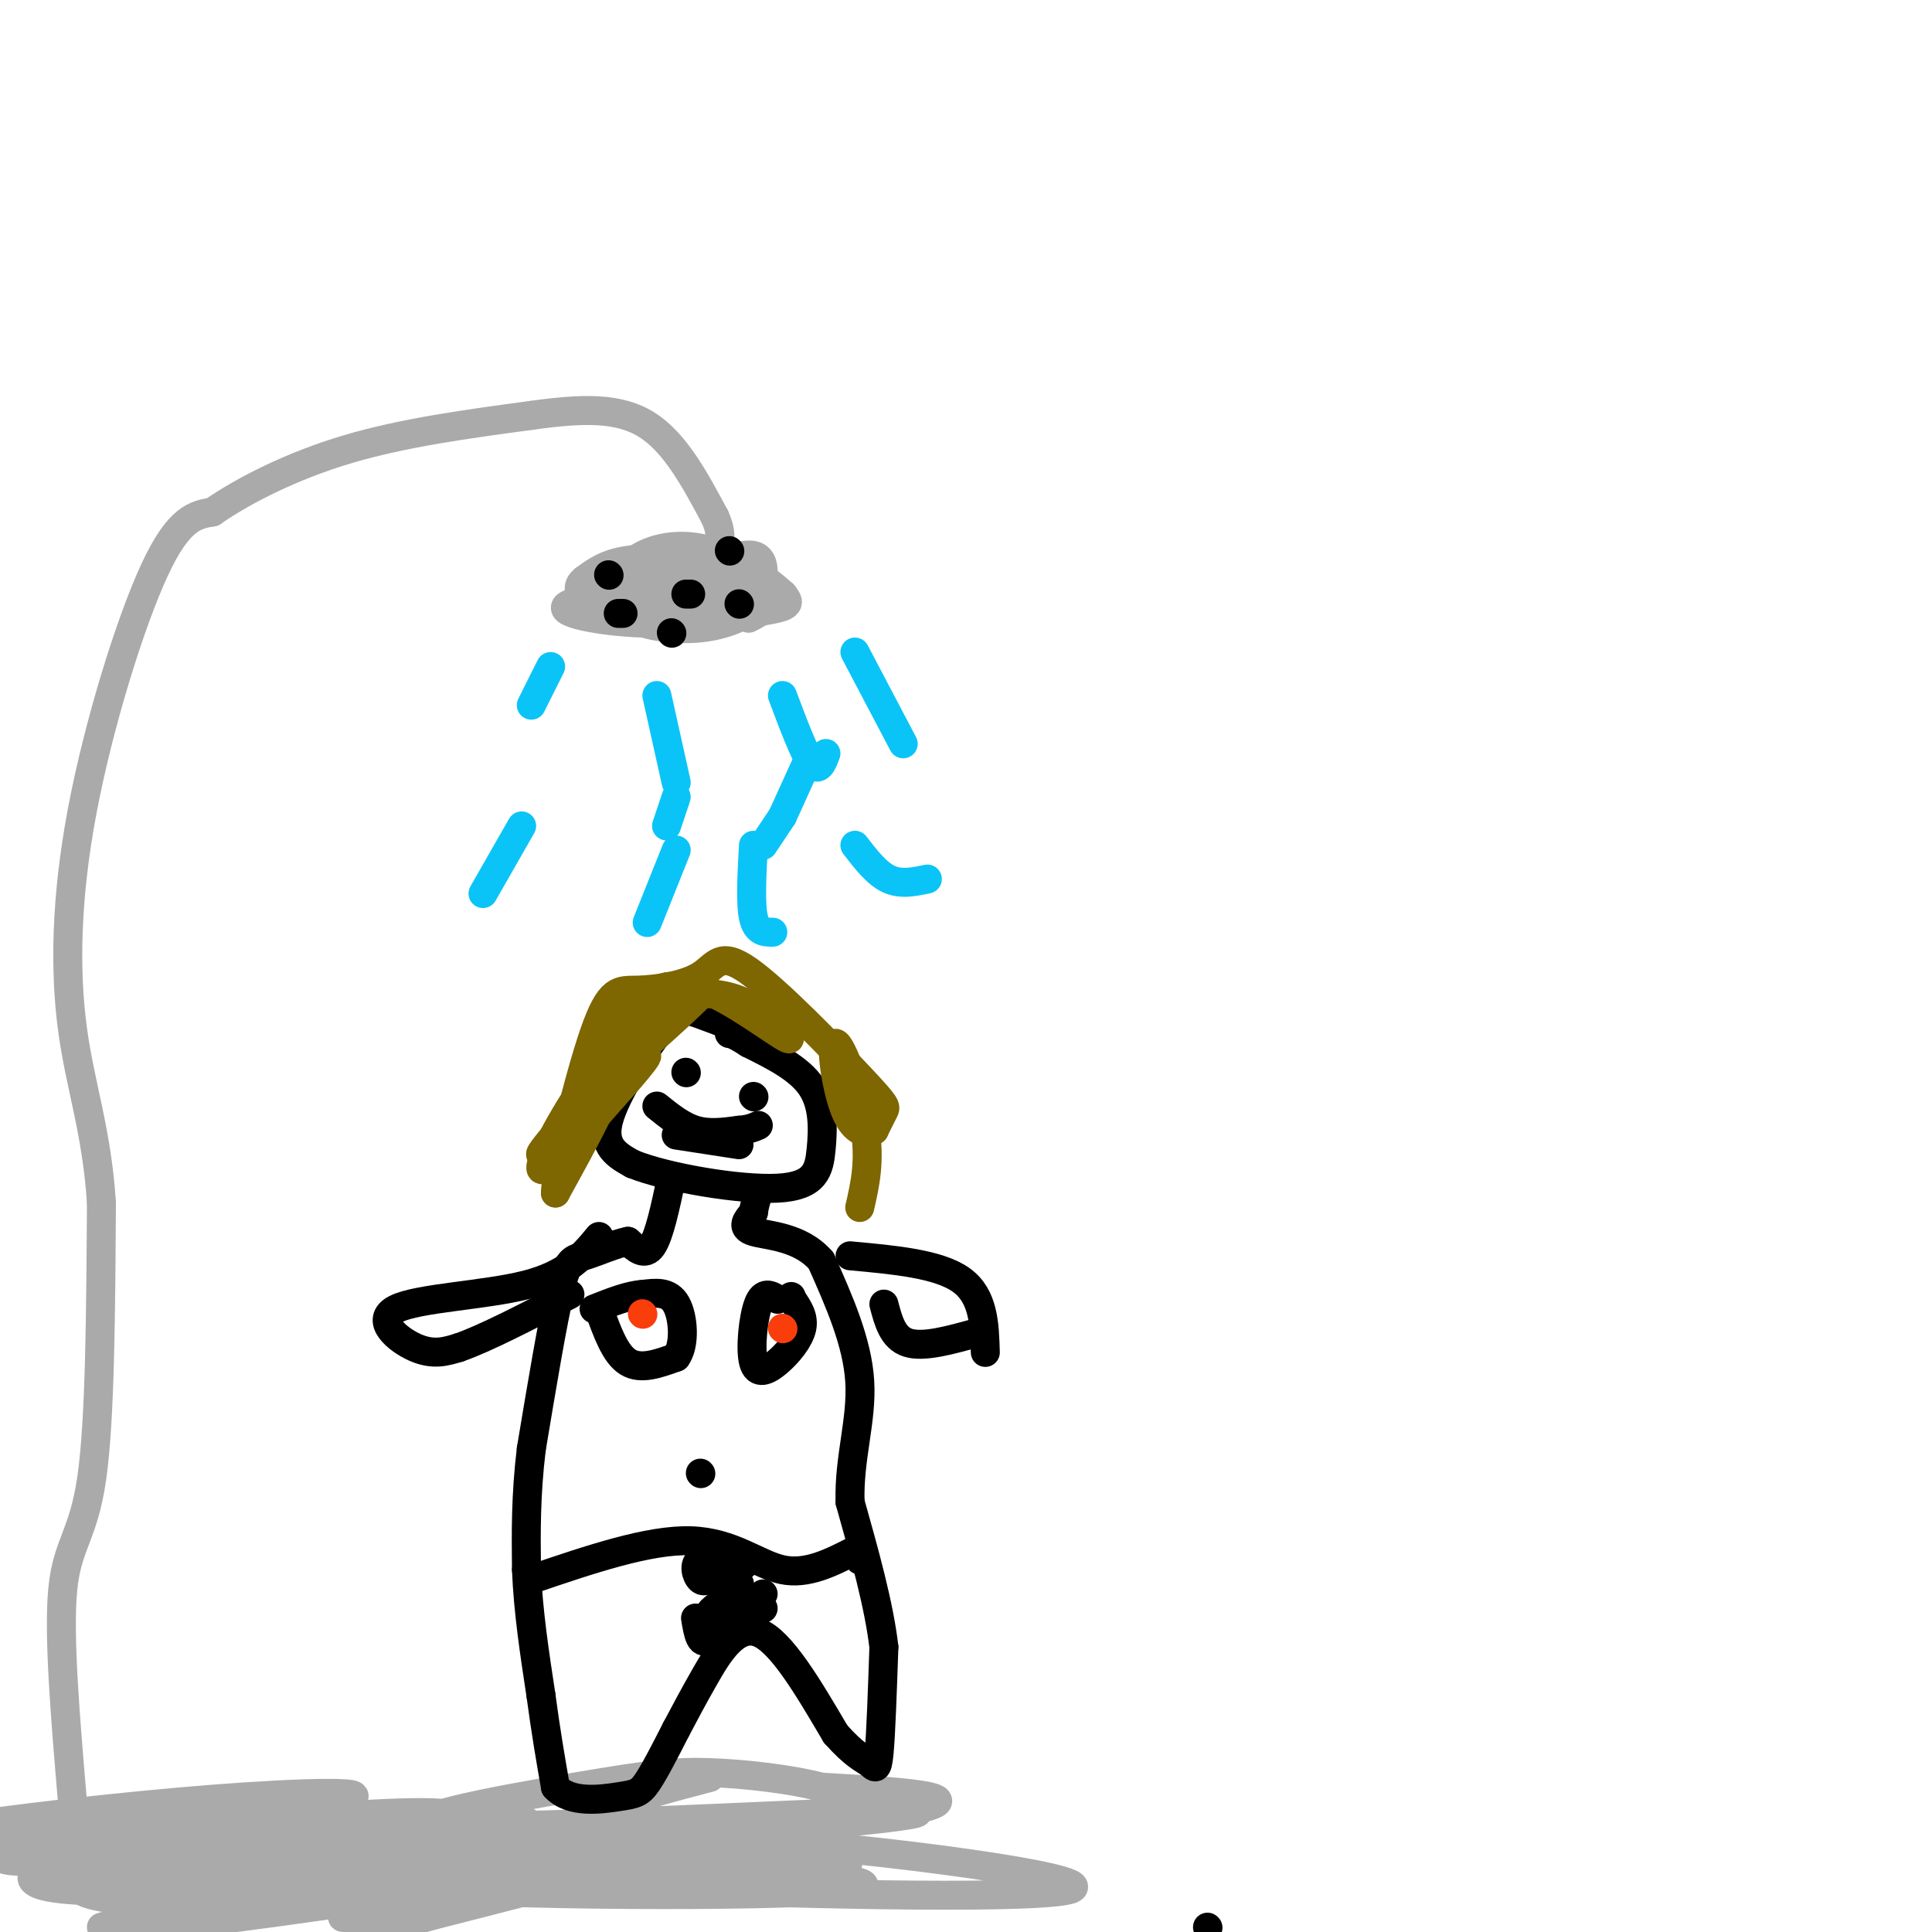 <svg viewBox='0 0 400 400' version='1.1' xmlns='http://www.w3.org/2000/svg' xmlns:xlink='http://www.w3.org/1999/xlink'><g fill='none' stroke='rgb(170,170,170)' stroke-width='6' stroke-linecap='round' stroke-linejoin='round'><path d='M71,376c4.376,-0.006 8.752,-0.011 11,1c2.248,1.011 2.368,3.039 -10,4c-12.368,0.961 -37.222,0.856 -37,0c0.222,-0.856 25.521,-2.461 26,-1c0.479,1.461 -23.863,5.989 -20,8c3.863,2.011 35.932,1.506 68,1'/><path d='M109,389c3.526,-0.688 -21.659,-2.907 -41,-2c-19.341,0.907 -32.838,4.942 -35,4c-2.162,-0.942 7.012,-6.859 21,-8c13.988,-1.141 32.792,2.496 40,5c7.208,2.504 2.822,3.877 -16,5c-18.822,1.123 -52.079,1.997 -60,-1c-7.921,-2.997 9.495,-9.865 24,-12c14.505,-2.135 26.097,0.464 32,2c5.903,1.536 6.115,2.010 1,3c-5.115,0.990 -15.558,2.495 -26,4'/><path d='M49,389c-9.856,0.449 -21.495,-0.429 -25,-2c-3.505,-1.571 1.123,-3.834 18,-4c16.877,-0.166 46.002,1.766 57,1c10.998,-0.766 3.870,-4.230 -22,-5c-25.870,-0.770 -70.481,1.154 -68,1c2.481,-0.154 52.052,-2.388 78,-3c25.948,-0.612 28.271,0.396 11,1c-17.271,0.604 -54.135,0.802 -91,1'/><path d='M7,379c-17.866,-0.013 -17.031,-0.545 -6,-2c11.031,-1.455 32.258,-3.832 50,-5c17.742,-1.168 32.000,-1.127 14,2c-18.000,3.127 -68.257,9.341 -64,11c4.257,1.659 63.028,-1.236 82,-3c18.972,-1.764 -1.854,-2.398 -22,-1c-20.146,1.398 -39.613,4.828 -43,6c-3.387,1.172 9.307,0.086 22,-1'/><path d='M40,386c18.478,0.086 53.672,0.800 55,0c1.328,-0.800 -31.209,-3.116 -53,-3c-21.791,0.116 -32.836,2.664 -35,5c-2.164,2.336 4.554,4.461 28,3c23.446,-1.461 63.620,-6.509 76,-7c12.380,-0.491 -3.034,3.574 -22,7c-18.966,3.426 -41.483,6.213 -64,9'/><path d='M21,399c9.753,-3.080 19.507,-6.161 40,-9c20.493,-2.839 51.727,-5.438 59,-7c7.273,-1.562 -9.413,-2.088 -29,1c-19.587,3.088 -42.074,9.792 -35,9c7.074,-0.792 43.711,-9.078 57,-11c13.289,-1.922 3.232,2.521 -1,5c-4.232,2.479 -2.638,2.994 -8,5c-5.362,2.006 -17.681,5.503 -30,9'/><path d='M80,399c26.099,-6.640 52.198,-13.279 44,-12c-8.198,1.279 -50.692,10.477 -53,10c-2.308,-0.477 35.571,-10.628 35,-12c-0.571,-1.372 -39.592,6.037 -48,6c-8.408,-0.037 13.796,-7.518 36,-15'/><path d='M94,376c-3.833,-2.000 -31.417,0.500 -59,3'/><path d='M15,373c-1.467,-17.289 -2.933,-34.578 -2,-44c0.933,-9.422 4.267,-10.978 6,-23c1.733,-12.022 1.867,-34.511 2,-57'/><path d='M21,249c-0.970,-15.003 -4.394,-24.011 -6,-36c-1.606,-11.989 -1.394,-26.959 2,-45c3.394,-18.041 9.970,-39.155 15,-50c5.030,-10.845 8.515,-11.423 12,-12'/><path d='M44,106c6.400,-4.444 16.400,-9.556 28,-13c11.600,-3.444 24.800,-5.222 38,-7'/><path d='M110,86c10.622,-1.489 18.178,-1.711 24,2c5.822,3.711 9.911,11.356 14,19'/><path d='M148,107c2.167,4.667 0.583,6.833 -1,9'/><path d='M147,116c-0.333,1.833 -0.667,1.917 -1,2'/><path d='M107,373c-13.486,5.306 -26.972,10.613 -19,11c7.972,0.387 37.401,-4.144 56,-5c18.599,-0.856 26.368,1.963 22,3c-4.368,1.037 -20.874,0.290 -37,3c-16.126,2.710 -31.874,8.875 -34,9c-2.126,0.125 9.368,-5.791 33,-7c23.632,-1.209 59.401,2.290 49,4c-10.401,1.710 -66.972,1.631 -87,0c-20.028,-1.631 -3.514,-4.816 13,-8'/><path d='M103,383c8.525,-2.283 23.337,-3.989 52,-2c28.663,1.989 71.178,7.673 67,10c-4.178,2.327 -55.050,1.297 -84,0c-28.950,-1.297 -35.979,-2.861 -35,-5c0.979,-2.139 9.965,-4.851 26,-5c16.035,-0.149 39.117,2.267 45,4c5.883,1.733 -5.433,2.784 -34,4c-28.567,1.216 -74.383,2.597 -63,0c11.383,-2.597 79.967,-9.170 105,-13c25.033,-3.830 6.517,-4.915 -12,-6'/><path d='M170,370c-6.205,-1.642 -15.718,-2.745 -23,-3c-7.282,-0.255 -12.335,0.340 -28,3c-15.665,2.660 -41.943,7.387 -25,8c16.943,0.613 77.109,-2.887 92,-3c14.891,-0.113 -15.491,3.162 -35,4c-19.509,0.838 -28.145,-0.761 -27,-3c1.145,-2.239 12.073,-5.120 23,-8'/><path d='M148,116c-6.750,-0.333 -13.500,-0.667 -18,0c-4.500,0.667 -6.750,2.333 -9,4'/><path d='M121,120c-1.643,1.298 -1.250,2.542 0,4c1.250,1.458 3.357,3.131 9,3c5.643,-0.131 14.821,-2.065 24,-4'/><path d='M154,123c4.574,-0.866 4.007,-1.030 4,-3c-0.007,-1.970 0.544,-5.744 -4,-5c-4.544,0.744 -14.185,6.008 -16,9c-1.815,2.992 4.196,3.712 9,3c4.804,-0.712 8.402,-2.856 12,-5'/><path d='M159,122c0.666,-2.583 -3.669,-6.540 -11,-5c-7.331,1.540 -17.658,8.577 -16,11c1.658,2.423 15.301,0.232 23,-1c7.699,-1.232 9.455,-1.504 7,-4c-2.455,-2.496 -9.122,-7.215 -15,-9c-5.878,-1.785 -10.967,-0.634 -14,1c-3.033,1.634 -4.009,3.753 -4,6c0.009,2.247 1.005,4.624 2,7'/><path d='M131,128c2.844,1.721 8.953,2.523 14,2c5.047,-0.523 9.032,-2.369 11,-4c1.968,-1.631 1.919,-3.045 -5,-3c-6.919,0.045 -20.709,1.551 -23,1c-2.291,-0.551 6.917,-3.157 10,-4c3.083,-0.843 0.042,0.079 -3,1'/><path d='M135,121c-3.766,0.585 -11.680,1.546 -6,3c5.680,1.454 24.956,3.400 25,3c0.044,-0.400 -19.142,-3.146 -22,-5c-2.858,-1.854 10.612,-2.815 16,-2c5.388,0.815 2.694,3.408 0,6'/><path d='M148,126c-1.976,1.785 -6.914,3.246 -15,3c-8.086,-0.246 -19.318,-2.200 -15,-4c4.318,-1.800 24.186,-3.445 32,-4c7.814,-0.555 3.575,-0.019 3,1c-0.575,1.019 2.516,2.521 -2,4c-4.516,1.479 -16.639,2.937 -15,2c1.639,-0.937 17.040,-4.268 23,-5c5.960,-0.732 2.480,1.134 -1,3'/><path d='M158,126c-0.667,0.833 -1.833,1.417 -3,2'/></g>
<g fill='none' stroke='rgb(11,196,247)' stroke-width='6' stroke-linecap='round' stroke-linejoin='round'><path d='M114,138c0.000,0.000 -4.000,8.000 -4,8'/><path d='M136,144c0.000,0.000 4.000,18.000 4,18'/><path d='M162,144c2.250,6.000 4.500,12.000 6,14c1.500,2.000 2.250,0.000 3,-2'/><path d='M177,135c0.000,0.000 10.000,19.000 10,19'/><path d='M108,171c0.000,0.000 -8.000,14.000 -8,14'/><path d='M156,175c-0.333,6.000 -0.667,12.000 0,15c0.667,3.000 2.333,3.000 4,3'/><path d='M177,175c2.250,2.917 4.500,5.833 7,7c2.500,1.167 5.250,0.583 8,0'/><path d='M140,176c0.000,0.000 -6.000,15.000 -6,15'/><path d='M138,171c0.000,0.000 2.000,-6.000 2,-6'/><path d='M167,158c0.000,0.000 -5.000,11.000 -5,11'/><path d='M162,169c0.000,0.000 -4.000,6.000 -4,6'/></g>
<g fill='none' stroke='rgb(0,0,0)' stroke-width='6' stroke-linecap='round' stroke-linejoin='round'><path d='M129,127c0.000,0.000 -1.000,0.000 -1,0'/><path d='M139,131c0.000,0.000 0.100,0.100 0.1,0.1'/><path d='M153,125c0.000,0.000 0.100,0.100 0.1,0.1'/><path d='M143,123c0.000,0.000 -1.000,0.000 -1,0'/><path d='M126,119c0.000,0.000 0.100,0.100 0.1,0.1'/><path d='M151,114c0.000,0.000 0.100,0.100 0.1,0.1'/><path d='M158,215c-4.946,-1.940 -9.893,-3.881 -13,-5c-3.107,-1.119 -4.375,-1.417 -8,3c-3.625,4.417 -9.607,13.548 -11,19c-1.393,5.452 1.804,7.226 5,9'/><path d='M131,241c7.032,2.831 22.112,5.408 30,5c7.888,-0.408 8.585,-3.802 9,-8c0.415,-4.198 0.547,-9.199 -2,-13c-2.547,-3.801 -7.774,-6.400 -13,-9'/><path d='M155,216c-2.833,-1.833 -3.417,-1.917 -4,-2'/><path d='M139,244c-1.250,5.917 -2.500,11.833 -4,14c-1.500,2.167 -3.250,0.583 -5,-1'/><path d='M130,257c-2.583,0.500 -6.542,2.250 -9,3c-2.458,0.750 -3.417,0.500 -5,7c-1.583,6.500 -3.792,19.750 -6,33'/><path d='M110,300c-1.167,9.667 -1.083,17.333 -1,25'/><path d='M109,325c0.333,8.500 1.667,17.250 3,26'/><path d='M112,351c1.000,7.500 2.000,13.250 3,19'/><path d='M115,370c3.119,3.440 9.417,2.542 13,2c3.583,-0.542 4.452,-0.726 6,-3c1.548,-2.274 3.774,-6.637 6,-11'/><path d='M140,358c1.821,-3.405 3.375,-6.417 6,-11c2.625,-4.583 6.321,-10.738 11,-9c4.679,1.738 10.339,11.369 16,21'/><path d='M173,359c3.952,4.464 5.833,5.125 7,6c1.167,0.875 1.619,1.964 2,-2c0.381,-3.964 0.690,-12.982 1,-22'/><path d='M183,341c-1.000,-8.667 -4.000,-19.333 -7,-30'/><path d='M176,311c-0.289,-9.111 2.489,-16.889 2,-25c-0.489,-8.111 -4.244,-16.556 -8,-25'/><path d='M170,261c-4.356,-5.044 -11.244,-5.156 -14,-6c-2.756,-0.844 -1.378,-2.422 0,-4'/><path d='M156,251c0.167,-1.333 0.583,-2.667 1,-4'/><path d='M142,222c0.000,0.000 0.100,0.100 0.1,0.1'/><path d='M156,227c0.000,0.000 0.100,0.100 0.1,0.1'/><path d='M140,235c0.000,0.000 13.000,2.000 13,2'/><path d='M136,229c2.583,2.083 5.167,4.167 8,5c2.833,0.833 5.917,0.417 9,0'/><path d='M153,234c2.167,-0.167 3.083,-0.583 4,-1'/><path d='M250,399c0.000,0.000 0.100,0.100 0.1,0.1'/></g>
<g fill='none' stroke='rgb(126,102,1)' stroke-width='6' stroke-linecap='round' stroke-linejoin='round'><path d='M142,205c-1.994,-0.232 -3.989,-0.464 -6,0c-2.011,0.464 -4.039,1.624 -2,2c2.039,0.376 8.144,-0.033 10,-1c1.856,-0.967 -0.539,-2.491 -4,-1c-3.461,1.491 -7.989,5.997 -8,7c-0.011,1.003 4.494,-1.499 9,-4'/><path d='M141,208c3.131,-1.826 6.458,-4.393 3,-1c-3.458,3.393 -13.700,12.744 -15,13c-1.300,0.256 6.342,-8.585 9,-12c2.658,-3.415 0.331,-1.404 -3,3c-3.331,4.404 -7.665,11.202 -12,18'/><path d='M123,229c1.585,-1.410 11.549,-13.935 11,-14c-0.549,-0.065 -11.609,12.329 -13,12c-1.391,-0.329 6.888,-13.380 12,-19c5.112,-5.620 7.056,-3.810 9,-2'/><path d='M142,206c3.609,-0.456 8.132,-0.596 13,2c4.868,2.596 10.080,7.930 8,7c-2.080,-0.930 -11.451,-8.123 -17,-10c-5.549,-1.877 -7.274,1.561 -9,5'/><path d='M137,210c-3.726,2.119 -8.542,4.917 -14,12c-5.458,7.083 -11.560,18.452 -11,20c0.560,1.548 7.780,-6.726 15,-15'/><path d='M127,227c4.904,-5.351 9.665,-11.228 5,-7c-4.665,4.228 -18.756,18.561 -20,19c-1.244,0.439 10.359,-13.018 13,-14c2.641,-0.982 -3.679,10.509 -10,22'/><path d='M115,247c-0.088,-3.545 4.691,-23.409 8,-33c3.309,-9.591 5.147,-8.909 9,-9c3.853,-0.091 9.720,-0.955 13,-3c3.280,-2.045 3.972,-5.270 10,-1c6.028,4.270 17.392,16.034 23,22c5.608,5.966 5.459,6.133 5,7c-0.459,0.867 -1.230,2.433 -2,4'/><path d='M181,234c-1.448,0.778 -4.069,0.724 -6,-4c-1.931,-4.724 -3.174,-14.118 -2,-14c1.174,0.118 4.764,9.748 6,17c1.236,7.252 0.118,12.126 -1,17'/></g>
<g fill='none' stroke='rgb(0,0,0)' stroke-width='6' stroke-linecap='round' stroke-linejoin='round'><path d='M124,271c1.667,4.667 3.333,9.333 6,11c2.667,1.667 6.333,0.333 10,-1'/><path d='M140,281c1.867,-2.511 1.533,-8.289 0,-11c-1.533,-2.711 -4.267,-2.356 -7,-2'/><path d='M133,268c-2.833,0.167 -6.417,1.583 -10,3'/><path d='M161,269c-1.469,-0.890 -2.938,-1.780 -4,1c-1.062,2.780 -1.718,9.230 -1,12c0.718,2.770 2.809,1.861 5,0c2.191,-1.861 4.483,-4.675 5,-7c0.517,-2.325 -0.742,-4.163 -2,-6'/><path d='M164,269c-0.333,-1.000 -0.167,-0.500 0,0'/></g>
<g fill='none' stroke='rgb(249,61,11)' stroke-width='6' stroke-linecap='round' stroke-linejoin='round'><path d='M133,272c0.000,0.000 0.100,0.100 0.1,0.1'/><path d='M162,275c0.000,0.000 0.100,0.100 0.1,0.1'/></g>
<g fill='none' stroke='rgb(0,0,0)' stroke-width='6' stroke-linecap='round' stroke-linejoin='round'><path d='M144,335c0.518,3.155 1.036,6.310 3,4c1.964,-2.310 5.375,-10.083 6,-11c0.625,-0.917 -1.536,5.024 -2,7c-0.464,1.976 0.768,-0.012 2,-2'/><path d='M153,333c-0.667,-0.167 -3.333,0.417 -6,1'/><path d='M110,327c12.156,-4.133 24.311,-8.267 33,-8c8.689,0.267 13.911,4.933 19,6c5.089,1.067 10.044,-1.467 15,-4'/><path d='M177,321c2.667,-0.333 1.833,0.833 1,2'/><path d='M152,330c-2.583,1.750 -5.167,3.500 -5,4c0.167,0.500 3.083,-0.250 6,-1'/><path d='M153,333c1.833,-0.667 3.417,-1.833 5,-3'/><path d='M145,305c0.000,0.000 0.100,0.100 0.1,0.1'/><path d='M176,260c9.167,0.833 18.333,1.667 23,5c4.667,3.333 4.833,9.167 5,15'/><path d='M202,276c-5.417,1.500 -10.833,3.000 -14,2c-3.167,-1.000 -4.083,-4.500 -5,-8'/><path d='M124,256c-3.220,3.899 -6.440,7.798 -15,10c-8.560,2.202 -22.458,2.708 -27,5c-4.542,2.292 0.274,6.369 4,8c3.726,1.631 6.363,0.815 9,0'/><path d='M95,279c5.333,-1.833 14.167,-6.417 23,-11'/><path d='M154,324c-3.733,-0.889 -7.467,-1.778 -9,-1c-1.533,0.778 -0.867,3.222 0,4c0.867,0.778 1.933,-0.111 3,-1'/><path d='M148,326c2.167,1.000 6.083,4.000 10,7'/></g>
</svg>